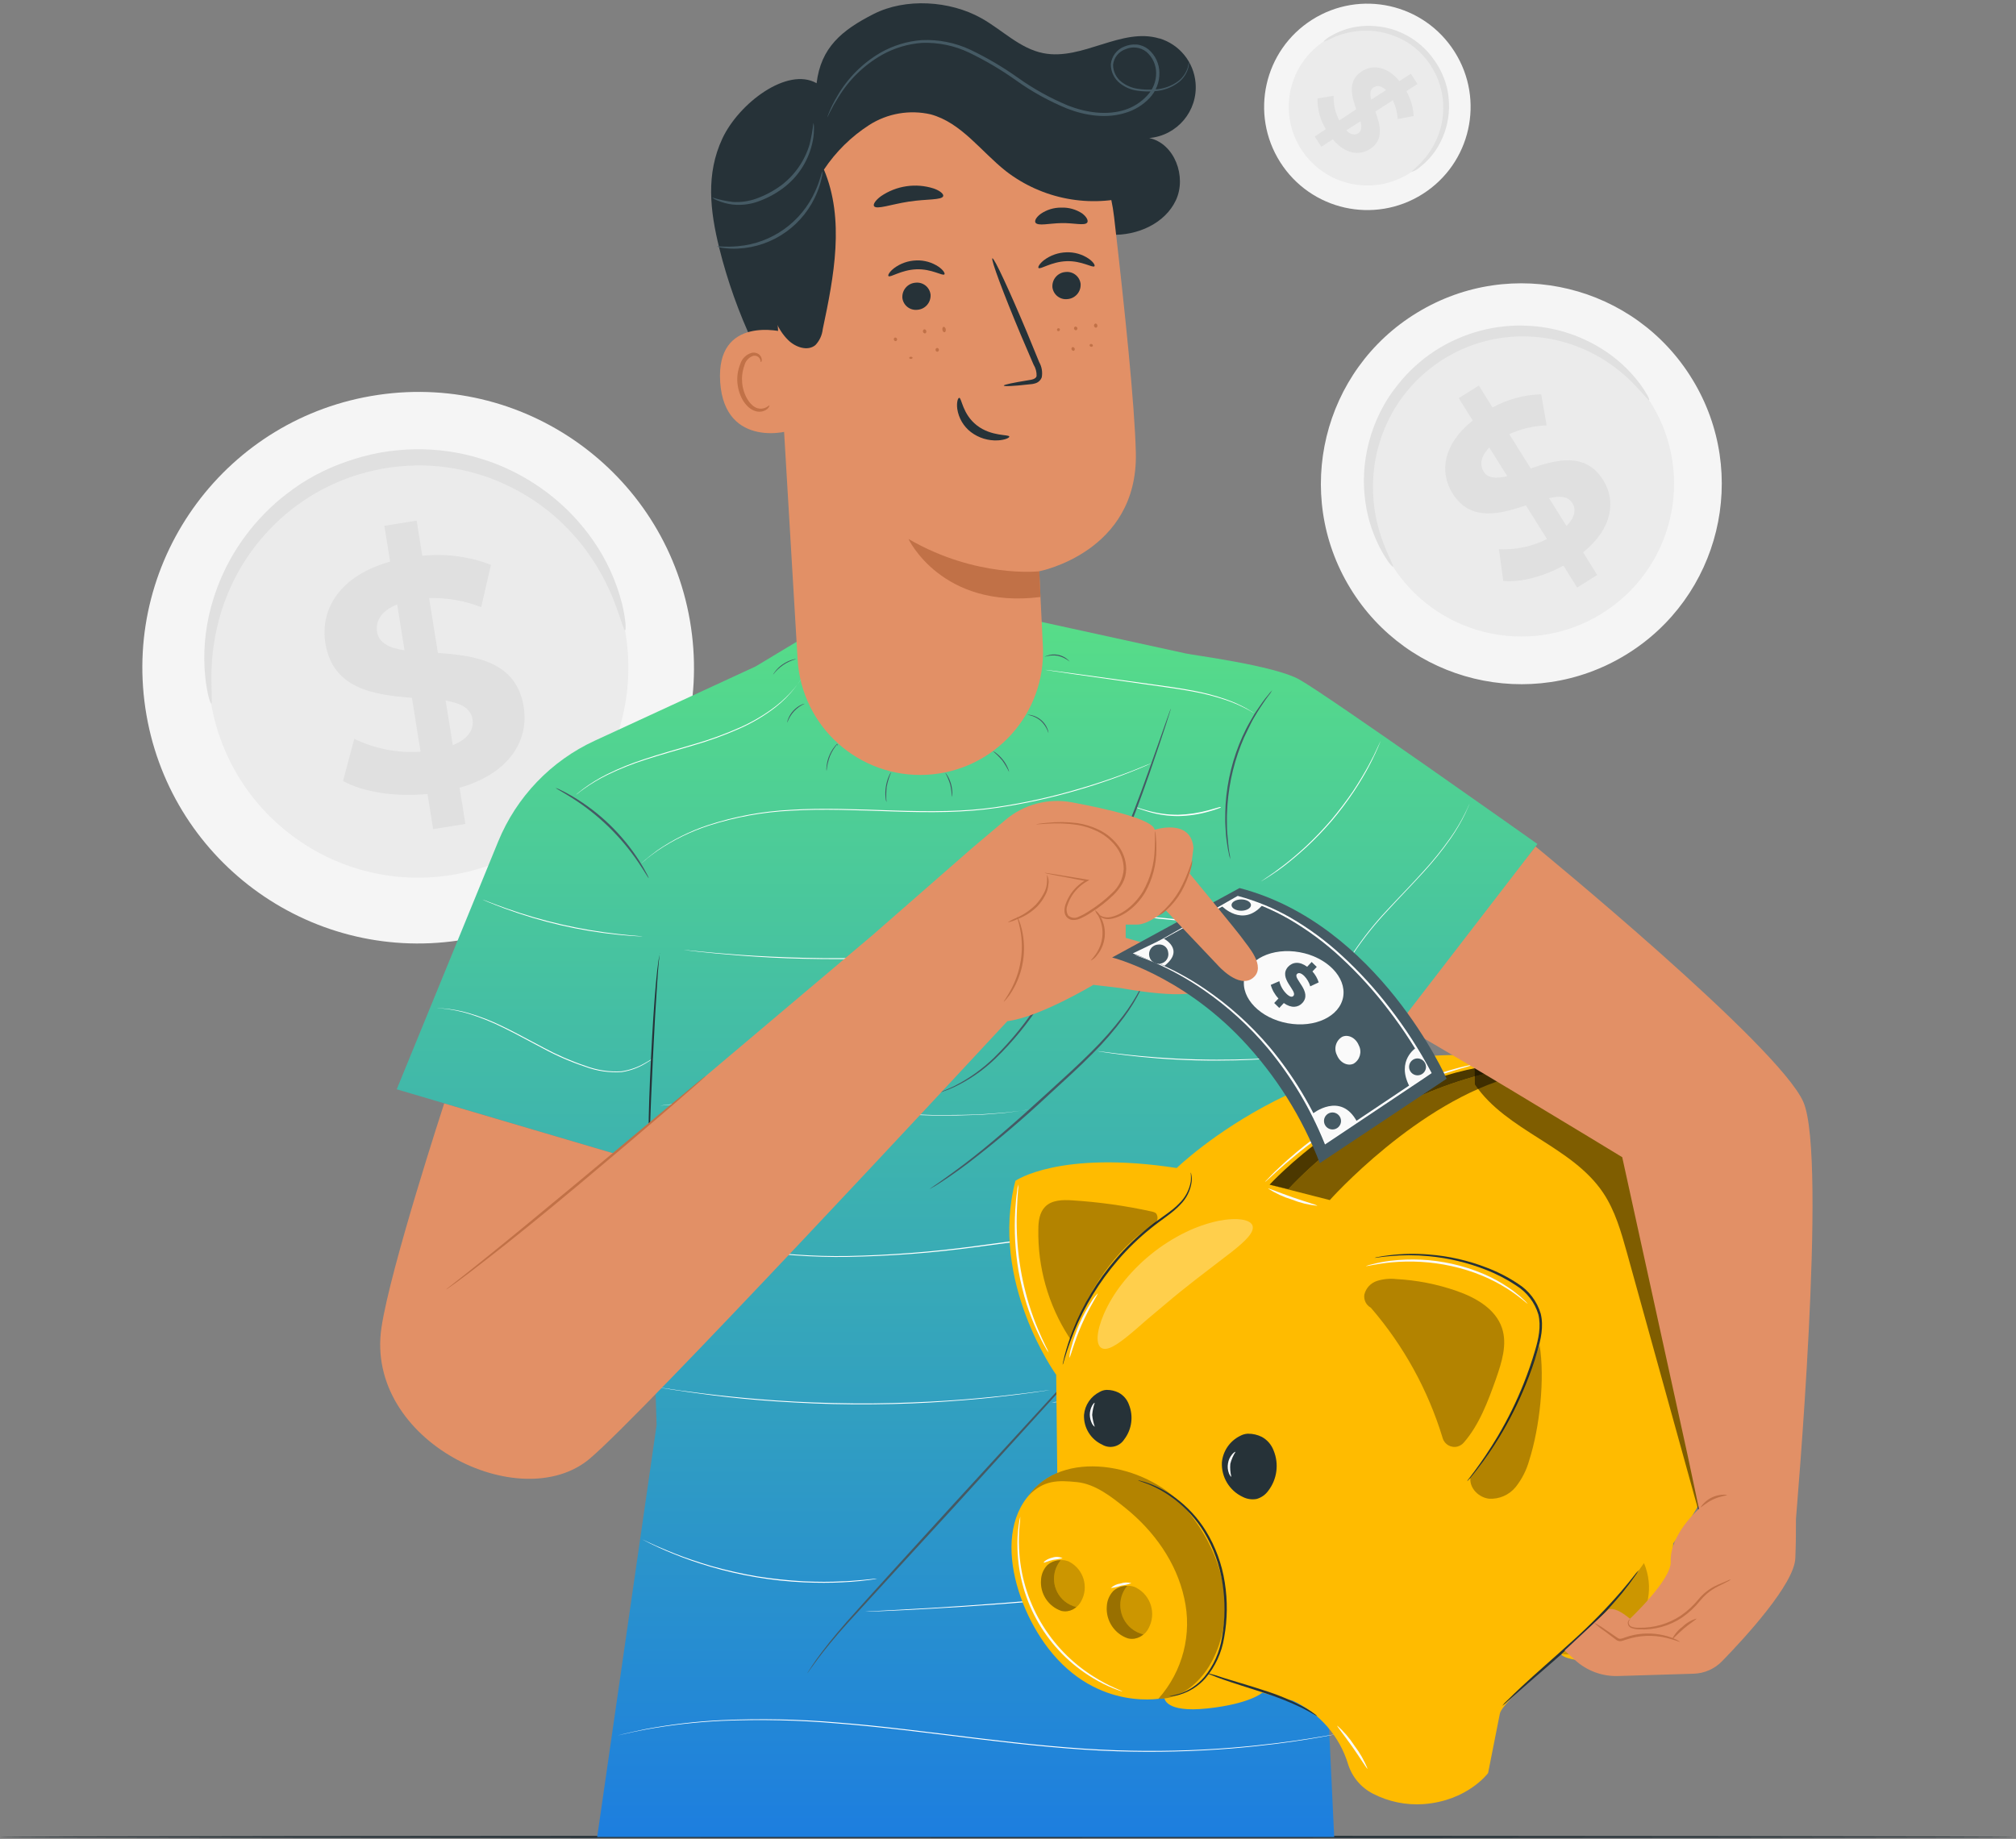 <svg width="445" height="406" viewBox="0 0 445 406" fill="none" xmlns="http://www.w3.org/2000/svg">
<rect x="0" y="0" width="445" height="406" fill="#808080" stroke="none"/>
<g clip-path="url(#clip0_769_1556)">
<path d="M152.53 138.526C157.44 171.786 134.46 202.736 101.2 207.646C67.94 212.556 36.99 189.576 32.08 156.316C27.17 123.056 50.15 92.106 83.41 87.196C83.45 87.196 83.49 87.186 83.53 87.176C116.76 82.306 147.66 105.296 152.53 138.526Z" fill="#F5F5F5"/>
<path d="M138.2 140.616C141.94 165.966 124.42 189.536 99.07 193.276C73.72 197.016 50.15 179.496 46.41 154.146C42.67 128.796 60.19 105.226 85.54 101.486C85.57 101.486 85.6 101.486 85.63 101.476C110.95 97.766 134.49 115.286 138.2 140.606V140.616Z" fill="#EBEBEB"/>
<path d="M137.97 139.176C137.7 139.176 137.21 137.236 135.97 133.836C134.22 129.046 131.75 124.556 128.63 120.526C126.48 117.786 124.03 115.276 121.34 113.066C118.24 110.556 114.83 108.446 111.2 106.806C109.24 105.906 107.22 105.156 105.15 104.566C103 103.926 100.8 103.466 98.58 103.176C96.28 102.856 93.97 102.716 91.65 102.766C89.26 102.826 86.88 103.056 84.52 103.456C82.17 103.896 79.85 104.496 77.59 105.256C75.39 106.016 73.26 106.946 71.2 108.026C69.21 109.076 67.31 110.266 65.51 111.606C63.77 112.876 62.14 114.266 60.61 115.786C57.76 118.566 55.29 121.706 53.25 125.126C51.48 128.126 50.04 131.316 48.97 134.636C47.43 139.486 46.65 144.546 46.66 149.636C46.66 153.266 46.89 155.296 46.66 155.346C46.43 155.396 45.76 153.426 45.33 149.706C44.77 144.406 45.2 139.056 46.61 133.916C47.58 130.346 48.96 126.896 50.74 123.656C52.8 119.916 55.36 116.476 58.34 113.426C59.95 111.766 61.68 110.236 63.53 108.846C65.44 107.376 67.47 106.056 69.6 104.916C71.81 103.736 74.1 102.736 76.47 101.916C78.91 101.056 81.4 100.396 83.94 99.916C86.48 99.486 89.05 99.236 91.63 99.186C94.13 99.156 96.63 99.316 99.11 99.676C101.5 100.026 103.86 100.556 106.17 101.276C108.38 101.936 110.54 102.776 112.62 103.786C116.47 105.626 120.06 107.986 123.28 110.786C126.07 113.216 128.55 115.976 130.69 118.996C133.78 123.336 136.03 128.216 137.33 133.386C138.2 137.066 138.2 139.126 137.97 139.176Z" fill="#E0E0E0"/>
<path d="M101.45 173.916L102.73 181.916L95.61 183.056L94.36 175.296C87.24 175.996 80.12 174.866 75.71 172.436L78.2 163.126C82.75 165.316 87.79 166.296 92.83 165.966L90.92 154.066C82.71 153.416 73.45 152.186 71.82 141.996C70.61 134.446 75.06 127.086 86.11 123.996L84.84 116.086L91.97 114.946L93.21 122.706C98.35 122.166 103.54 122.856 108.37 124.706L106.21 134.046C102.55 132.616 98.65 131.936 94.72 132.046L96.66 144.156C104.86 144.746 113.98 145.986 115.59 156.036C116.81 163.496 112.42 170.776 101.45 173.916ZM89.29 143.566L87.67 133.446C84.03 134.906 82.86 137.216 83.24 139.566C83.62 141.916 85.99 143.126 89.29 143.566ZM104.29 158.776C103.89 156.276 101.61 155.256 98.37 154.676L99.95 164.516C103.39 163.126 104.66 161.056 104.29 158.776Z" fill="#E0E0E0"/>
<path d="M373.59 83.796C386.3 104.656 379.7 131.886 358.83 144.596C337.97 157.306 310.74 150.706 298.03 129.836C285.32 108.976 291.92 81.746 312.79 69.036C312.82 69.016 312.85 68.996 312.88 68.986C333.73 56.306 360.91 62.936 373.58 83.786C373.58 83.786 373.58 83.786 373.58 83.796H373.59Z" fill="#F5F5F5"/>
<path d="M364.59 89.246C374.29 105.146 369.26 125.896 353.36 135.596C337.46 145.296 316.71 140.266 307.01 124.366C297.31 108.466 302.34 87.716 318.24 78.016C318.27 77.996 318.29 77.986 318.32 77.966C334.21 68.316 354.92 73.356 364.59 89.246Z" fill="#EBEBEB"/>
<path d="M364.04 88.346C363.87 88.466 362.98 87.276 361.17 85.346C358.65 82.636 355.72 80.336 352.49 78.526C350.27 77.296 347.92 76.316 345.49 75.596C342.7 74.796 339.83 74.346 336.93 74.276C335.37 74.236 333.8 74.306 332.25 74.496C330.63 74.686 329.03 74.996 327.46 75.426C325.83 75.866 324.24 76.426 322.7 77.116C319.52 78.536 316.59 80.446 314 82.776C312.75 83.906 311.58 85.126 310.52 86.436C308.49 88.906 306.85 91.666 305.63 94.626C304.51 97.306 303.75 100.116 303.36 102.986C303.03 105.496 302.97 108.036 303.19 110.556C303.53 114.246 304.45 117.846 305.9 121.256C306.9 123.686 307.66 124.986 307.49 125.096C307.32 125.206 306.34 124.096 305 121.706C303.13 118.316 301.9 114.616 301.38 110.776C301.01 108.126 300.96 105.436 301.23 102.776C301.73 98.006 303.21 93.396 305.59 89.236C306.47 87.706 307.48 86.256 308.59 84.886C309.72 83.456 310.97 82.116 312.32 80.886C315.09 78.346 318.26 76.286 321.7 74.786C323.37 74.046 325.09 73.456 326.85 72.996C328.55 72.546 330.27 72.236 332.02 72.056C333.68 71.876 335.35 71.826 337.02 71.916C342.82 72.136 348.47 73.866 353.41 76.916C356.71 78.946 359.6 81.566 361.93 84.656C363.56 86.886 364.2 88.266 364.04 88.346Z" fill="#E0E0E0"/>
<path d="M349.45 121.946L352.56 126.946L348.12 129.726L345.12 124.886C340.55 127.366 335.47 128.636 331.82 128.256L330.87 121.256C334.54 121.436 338.19 120.666 341.47 119.006L336.82 111.586C331.14 113.476 324.6 115.286 320.62 108.926C317.67 104.216 318.56 98.026 325.08 92.836L321.99 87.896L326.44 85.116L329.44 89.966C332.74 88.156 336.43 87.156 340.2 87.056L341.4 93.916C338.55 94.006 335.74 94.666 333.15 95.856L337.88 103.416C343.54 101.476 349.99 99.736 353.88 105.996C356.77 110.616 355.9 116.736 349.45 121.946ZM332.7 105.126L328.75 98.816C326.75 100.816 326.6 102.696 327.52 104.166C328.44 105.636 330.36 105.686 332.7 105.126ZM347.05 111.046C346.05 109.496 344.26 109.456 341.93 109.986L345.77 116.116C347.69 114.196 347.94 112.436 347.05 111.006V111.046Z" fill="#E0E0E0"/>
<path d="M314.02 42.836C303.39 49.576 289.32 46.426 282.58 35.796C275.84 25.166 278.99 11.096 289.62 4.356C300.25 -2.384 314.32 0.766 321.06 11.396C321.06 11.416 321.08 11.426 321.09 11.446C327.81 22.066 324.64 36.116 314.02 42.836Z" fill="#F5F5F5"/>
<path d="M311.13 38.256C303.03 43.386 292.31 40.986 287.17 32.886C282.04 24.786 284.44 14.066 292.54 8.926C300.64 3.796 311.36 6.196 316.5 14.296C316.5 14.296 316.51 14.316 316.52 14.326C321.64 22.416 319.23 33.126 311.14 38.246L311.13 38.256Z" fill="#EBEBEB"/>
<path d="M311.58 37.966C311.53 37.876 312.13 37.406 313.11 36.456C314.48 35.136 315.64 33.606 316.54 31.926C317.15 30.776 317.64 29.556 317.98 28.296C318.37 26.856 318.57 25.376 318.58 23.886C318.59 23.076 318.54 22.276 318.43 21.476C318.32 20.646 318.15 19.826 317.91 19.016C317.67 18.186 317.36 17.376 316.99 16.586C316.6 15.776 316.16 14.996 315.67 14.246C315.16 13.496 314.61 12.796 314 12.126C313.41 11.496 312.77 10.906 312.09 10.366C311.43 9.846 310.73 9.376 310 8.966C309.3 8.576 308.58 8.246 307.83 7.966C306.44 7.426 304.98 7.056 303.5 6.876C302.2 6.736 300.9 6.736 299.6 6.876C297.7 7.086 295.85 7.586 294.11 8.366C293.48 8.716 292.81 9.006 292.11 9.216C292.59 8.666 293.18 8.216 293.84 7.906C295.56 6.896 297.46 6.226 299.43 5.906C300.8 5.696 302.19 5.646 303.57 5.766C305.16 5.886 306.72 6.226 308.22 6.766C309.03 7.066 309.82 7.426 310.58 7.846C311.37 8.276 312.13 8.776 312.84 9.326C313.58 9.896 314.28 10.526 314.93 11.206C315.58 11.916 316.18 12.676 316.73 13.466C317.29 14.276 317.78 15.136 318.2 16.026C318.6 16.876 318.94 17.756 319.2 18.666C319.45 19.536 319.63 20.416 319.73 21.316C319.83 22.176 319.87 23.036 319.85 23.906C319.77 26.896 318.93 29.826 317.4 32.396C316.39 34.106 315.06 35.616 313.49 36.846C312.94 37.356 312.29 37.736 311.58 37.966Z" fill="#E0E0E0"/>
<path d="M294.2 30.756L291.66 32.406L290.2 30.126L292.66 28.526C291.41 26.476 290.77 24.116 290.81 21.716L294.38 21.156C294.32 23.046 294.75 24.916 295.63 26.596L299.36 24.126C298.36 21.216 297.36 17.866 300.58 15.756C302.98 14.196 306.17 14.596 308.91 17.906L311.42 16.276L312.89 18.536L310.43 20.126C311.39 21.806 311.94 23.686 312.04 25.616L308.52 26.296C308.43 24.846 308.07 23.436 307.44 22.126L303.59 24.636C304.64 27.526 305.59 30.836 302.41 32.906C300.05 34.416 296.9 34.026 294.2 30.756ZM302.72 21.976L305.94 19.886C304.89 18.886 303.94 18.816 303.17 19.306C302.4 19.796 302.35 20.776 302.68 21.976H302.72ZM299.8 29.426C300.6 28.906 300.6 27.976 300.31 26.776L297.18 28.776C298.13 29.776 299.04 29.896 299.76 29.426H299.8Z" fill="#E0E0E0"/>
<path d="M444.4 405.566C444.4 405.716 344.91 405.826 222.21 405.826C99.51 405.826 0 405.716 0 405.566C0 405.416 99.47 405.306 222.21 405.306C344.95 405.306 444.4 405.426 444.4 405.566Z" fill="#263238"/>
<path d="M339.36 186.336C339.36 186.336 292.67 153.246 286.76 149.996C281.13 146.896 263.26 144.646 261.66 144.256L229.66 137.256L180.78 138.716L166.78 147.146L131.3 163.526C121.63 167.976 114.01 175.936 109.97 185.786L87.57 240.496L143.2 256.936L144.93 314.646L131.82 405.566H294.5L286.31 231.316L303.25 235.046L339.36 186.336Z" fill="url(#paint0_linear_769_1556)"/>
<path d="M144.2 233.696C144.2 233.696 143.61 234.126 142.48 234.786C140.89 235.756 139.12 236.396 137.28 236.686C134.52 236.876 131.76 236.476 129.17 235.506C125.98 234.446 122.89 233.106 119.93 231.506C116.76 229.856 113.79 228.186 111.01 226.846C108.56 225.626 106.01 224.606 103.39 223.796C101.62 223.266 99.81 222.896 97.97 222.696C97.32 222.626 96.82 222.596 96.47 222.586H95.95C96.62 222.566 97.29 222.586 97.95 222.656C99.8 222.806 101.62 223.146 103.4 223.656C106.03 224.436 108.6 225.436 111.06 226.656C113.86 227.996 116.83 229.656 120 231.316C122.95 232.906 126.03 234.246 129.2 235.316C131.75 236.276 134.48 236.696 137.2 236.526C139.02 236.256 140.78 235.636 142.37 234.706C142.94 234.386 143.37 234.126 143.67 233.946C143.97 233.766 144.2 233.696 144.2 233.696Z" fill="white"/>
<path d="M141.82 206.736H141.45L140.39 206.686C139.47 206.636 138.14 206.536 136.5 206.376C127.96 205.516 119.56 203.576 111.5 200.616C109.95 200.046 108.71 199.556 107.86 199.196L106.86 198.776L106.52 198.616L106.88 198.736L107.88 199.116C108.74 199.456 109.99 199.926 111.54 200.476C119.62 203.366 128.01 205.296 136.54 206.226C138.17 206.406 139.54 206.536 140.41 206.606L141.47 206.696L141.82 206.736Z" fill="white"/>
<path d="M176.79 149.996C176.79 149.996 176.37 150.676 175.49 151.816C174.24 153.416 172.8 154.866 171.2 156.126C168.81 157.976 166.21 159.536 163.45 160.766C160.07 162.276 156.6 163.546 153.04 164.566C149.27 165.686 145.67 166.676 142.44 167.736C139.57 168.646 136.77 169.766 134.06 171.086C132.24 171.976 130.49 173.016 128.84 174.196C128.24 174.596 127.84 174.966 127.52 175.196C127.2 175.426 127.05 175.536 127.05 175.536C127.05 175.536 127.64 174.996 128.79 174.126C130.43 172.916 132.17 171.856 133.99 170.946C136.7 169.606 139.5 168.476 142.38 167.556C145.61 166.476 149.22 165.486 152.98 164.366C156.53 163.356 160 162.096 163.37 160.596C166.12 159.376 168.72 157.836 171.11 156.016C172.72 154.776 174.19 153.366 175.48 151.796C175.95 151.256 176.24 150.796 176.48 150.486C176.72 150.176 176.79 149.996 176.79 149.996Z" fill="white"/>
<path d="M276.84 157.446C276.84 157.446 276.69 157.376 276.41 157.216C276.13 157.056 275.75 156.816 275.21 156.546C273.72 155.756 272.17 155.086 270.57 154.546C268.19 153.746 265.76 153.126 263.29 152.676C260.51 152.146 257.42 151.736 254.18 151.276L237.6 148.926L232.6 148.186L231.23 147.976L230.76 147.886L231.24 147.936L232.61 148.106L237.61 148.776L254.2 151.066C257.44 151.516 260.53 151.936 263.32 152.476C265.79 152.926 268.23 153.576 270.6 154.396C272.21 154.946 273.76 155.646 275.24 156.476C276.3 157.066 276.84 157.446 276.84 157.446Z" fill="white"/>
<path d="M254.2 168.486C254.2 168.486 253.83 168.666 253.12 168.976C252.41 169.286 251.35 169.736 249.98 170.286C247.23 171.376 243.22 172.886 238.14 174.366C232.2 176.126 226.13 177.466 220 178.366C213.07 179.426 205.34 179.426 197.29 179.156C189.24 178.886 181.53 178.546 174.55 178.986C168.37 179.286 162.25 180.406 156.36 182.306C152.39 183.616 148.62 185.456 145.16 187.796C143.97 188.656 143.04 189.336 142.46 189.856C141.88 190.376 141.54 190.606 141.54 190.606C141.54 190.606 141.84 190.326 142.43 189.826C143.02 189.326 143.92 188.606 145.12 187.726C148.57 185.356 152.34 183.486 156.31 182.166C162.21 180.236 168.34 179.106 174.54 178.796C181.54 178.346 189.23 178.686 197.29 178.946C205.35 179.206 213.06 179.226 219.98 178.176C226.11 177.276 232.16 175.936 238.1 174.176C243.17 172.716 247.19 171.226 249.95 170.176C251.33 169.636 252.39 169.176 253.1 168.896L254.2 168.486Z" fill="white"/>
<path d="M269.52 178.266C269.47 178.306 269.4 178.336 269.34 178.356L268.81 178.546C268.35 178.716 267.68 178.936 266.81 179.176C264.62 179.806 262.36 180.136 260.08 180.176C257.8 180.176 255.53 179.846 253.35 179.176C252.51 178.926 251.84 178.696 251.35 178.516L250.83 178.306L250.65 178.216H250.85L251.38 178.386C251.84 178.546 252.51 178.756 253.38 178.986C255.56 179.596 257.81 179.896 260.07 179.886C262.34 179.816 264.58 179.486 266.77 178.886C267.6 178.656 268.28 178.466 268.77 178.316L269.3 178.166L269.52 178.266Z" fill="white"/>
<path d="M237.97 206.566C237.97 206.566 233.17 207.566 225.34 208.746C221.42 209.336 216.74 209.916 211.53 210.436C206.32 210.956 200.53 211.346 194.53 211.576C188.53 211.806 182.73 211.786 177.53 211.676C172.33 211.566 167.53 211.286 163.63 210.986C155.73 210.386 150.88 209.726 150.88 209.726L151.76 209.796L154.3 210.046C156.5 210.276 159.69 210.556 163.64 210.836C167.59 211.116 172.3 211.346 177.53 211.476C182.76 211.606 188.53 211.576 194.53 211.366C200.53 211.156 206.3 210.726 211.53 210.246C216.76 209.766 221.42 209.166 225.34 208.596C229.26 208.026 232.42 207.526 234.6 207.136L237.11 206.696L237.97 206.566Z" fill="white"/>
<path d="M277.13 203.726H271.93C268.69 203.726 264.21 203.596 259.29 203.176C254.37 202.756 249.92 202.086 246.74 201.506C245.14 201.226 243.86 200.966 242.97 200.776L241.97 200.556L241.62 200.466H241.98L242.98 200.646L246.75 201.316C249.94 201.856 254.37 202.496 259.29 202.916C264.21 203.336 268.69 203.476 271.92 203.526H276.76L277.13 203.726Z" fill="white"/>
<path d="M227.2 244.946C227.2 244.946 226.91 245.006 226.38 245.076L224.02 245.406C223.02 245.556 221.74 245.726 220.27 245.826C218.8 245.926 217.14 246.126 215.27 246.156C213.4 246.186 211.4 246.326 209.27 246.286H205.9L202.33 246.166C197.44 245.976 192.08 245.606 186.46 245.166C180.84 244.726 175.46 244.166 170.61 243.876C165.76 243.586 161.34 243.366 157.61 243.426H154.98L152.63 243.546C151.17 243.606 149.9 243.676 148.88 243.806L146.51 244.036L145.68 244.106C145.68 244.106 145.97 244.056 146.51 243.996L148.87 243.716C149.87 243.576 151.16 243.506 152.63 243.426L154.98 243.296H157.61C161.31 243.226 165.72 243.406 170.61 243.706C175.5 244.006 180.84 244.506 186.46 244.976C192.08 245.446 197.46 245.836 202.32 246.046L205.88 246.176H209.25C211.42 246.176 213.44 246.126 215.25 246.076C217.06 246.026 218.76 245.856 220.25 245.766C221.74 245.676 222.97 245.526 224 245.386L226.36 245.096L227.2 244.946Z" fill="white"/>
<path d="M286.05 233.206L285.61 233.276L284.33 233.406C283.23 233.526 281.62 233.656 279.64 233.796C275.64 234.066 270.17 234.256 264.1 234.106C258.03 233.956 252.54 233.456 248.59 232.976C246.59 232.736 245.02 232.516 243.92 232.346L242.66 232.146L242.22 232.056L242.66 232.106L243.93 232.266C245.03 232.416 246.63 232.616 248.61 232.836C252.56 233.276 258.03 233.736 264.1 233.896C270.17 234.056 275.66 233.896 279.63 233.646C281.63 233.536 283.22 233.416 284.33 233.326L285.6 233.226L286.05 233.206Z" fill="white"/>
<path d="M286.76 269.546L285.3 269.466C284.3 269.466 282.93 269.266 281.11 269.216C277.47 269.026 272.2 268.986 265.69 269.306C259.18 269.626 251.47 270.396 242.93 271.526C234.39 272.656 225.03 274.126 215.2 275.366C205.92 276.616 196.57 277.326 187.2 277.496C179.56 277.626 171.93 277.076 164.39 275.846C159.31 275.006 154.31 273.746 149.44 272.066C148.57 271.796 147.82 271.506 147.17 271.246L145.51 270.586C144.62 270.236 144.16 270.036 144.16 270.036L145.53 270.546L147.19 271.186C147.84 271.446 148.6 271.726 149.47 271.996C154.34 273.636 159.34 274.876 164.42 275.696C171.95 276.896 179.57 277.436 187.2 277.306C196.57 277.116 205.92 276.386 215.2 275.126C225.05 273.856 234.41 272.396 242.96 271.296C251.51 270.196 259.2 269.456 265.69 269.126C270.83 268.866 275.97 268.866 281.11 269.126C284.75 269.336 286.76 269.546 286.76 269.546Z" fill="white"/>
<path d="M231.77 306.886C231.77 306.886 226.96 307.706 219.12 308.546C215.21 308.966 210.53 309.346 205.33 309.646C200.13 309.946 194.39 310.086 188.38 310.056C182.37 310.026 176.64 309.746 171.44 309.406C166.24 309.066 161.57 308.586 157.66 308.106C149.83 307.106 145.04 306.266 145.04 306.266L145.92 306.376L148.43 306.746C149.51 306.916 150.85 307.106 152.43 307.296C154.01 307.486 155.75 307.756 157.7 307.956C161.62 308.416 166.29 308.856 171.48 309.216C176.67 309.576 182.4 309.786 188.41 309.846C194.42 309.906 200.15 309.716 205.35 309.456C210.55 309.196 215.22 308.806 219.14 308.396C221.14 308.216 222.87 307.986 224.42 307.816C225.97 307.646 227.31 307.466 228.42 307.316L230.93 306.986L231.77 306.886Z" fill="white"/>
<path d="M286.2 299.726C286.2 299.726 286.01 299.796 285.66 299.896L284.13 300.366C282.79 300.766 280.85 301.316 278.44 301.966C273.63 303.256 266.92 304.856 259.44 306.226C251.96 307.596 245.11 308.486 240.15 308.986C237.67 309.236 235.66 309.406 234.27 309.506L232.67 309.616H232.11L232.66 309.546L234.26 309.396C235.65 309.276 237.66 309.076 240.13 308.806C245.13 308.266 251.92 307.366 259.4 305.996C266.88 304.626 273.58 303.046 278.4 301.786C280.81 301.166 282.75 300.636 284.09 300.256L285.64 299.826L286.2 299.726Z" fill="white"/>
<path d="M193.62 348.576C191.04 348.976 188.45 349.236 185.84 349.346C183.43 349.476 180.55 349.486 177.35 349.346C170.42 349.016 163.54 347.866 156.88 345.916C153.81 345.006 151.09 344.056 148.88 343.146C146.46 342.186 144.08 341.096 141.77 339.886L142.27 340.106L143.68 340.756C144.29 341.046 145.04 341.396 145.93 341.756C146.82 342.116 147.8 342.576 148.93 342.996C151.17 343.896 153.93 344.826 156.93 345.726C160.26 346.666 163.64 347.436 167.05 348.026C170.47 348.566 173.91 348.936 177.36 349.126C180.55 349.266 183.42 349.276 185.83 349.126C187.04 349.126 188.13 348.996 189.09 348.936C190.05 348.876 190.86 348.786 191.54 348.716L193.08 348.556L193.62 348.576Z" fill="white"/>
<path d="M289.82 346.026L288.82 346.206L285.96 346.666C283.48 347.056 279.88 347.606 275.43 348.236C266.53 349.506 254.2 351.086 240.55 352.446C226.9 353.806 214.49 354.666 205.55 355.166C201.06 355.416 197.42 355.596 194.91 355.696L192.02 355.806H191.02L192.02 355.746L194.91 355.596L205.54 355.006C214.54 354.466 226.9 353.566 240.54 352.216C254.18 350.866 266.54 349.306 275.42 348.076L285.96 346.566L288.82 346.146L289.82 346.026Z" fill="white"/>
<path d="M295.06 382.856C295.06 382.856 292.88 383.316 288.89 383.966C284.9 384.616 279.12 385.426 271.89 386.026C263.46 386.716 254.99 386.916 246.54 386.646C236.99 386.336 226.54 385.266 215.61 383.926C204.68 382.586 194.26 381.236 184.75 380.496C176.33 379.766 167.87 379.576 159.42 379.926C153.72 380.196 148.04 380.836 142.42 381.866C140.42 382.246 138.9 382.566 137.87 382.816L136.29 383.176C136.29 383.176 136.83 383.026 137.86 382.776C138.89 382.526 140.42 382.186 142.4 381.776C148.01 380.716 153.69 380.046 159.4 379.776C167.85 379.396 176.31 379.566 184.74 380.286C194.27 381.026 204.68 382.376 215.61 383.716C226.54 385.056 236.99 386.126 246.53 386.436C254.98 386.726 263.43 386.536 271.86 385.866C279.05 385.286 284.86 384.496 288.86 383.866C290.86 383.546 292.4 383.296 293.45 383.106L295.06 382.856Z" fill="white"/>
<path d="M324.4 177.386C324.4 177.386 324.11 178.176 323.46 179.556C322.52 181.496 321.43 183.356 320.2 185.126C318.37 187.736 316.36 190.226 314.2 192.576C311.78 195.256 309 198.076 306.2 201.136C303.53 203.986 301.08 207.036 298.9 210.276C297.12 212.926 295.68 215.786 294.61 218.786C293.88 220.836 293.41 222.966 293.2 225.126C293.1 225.876 293.13 226.476 293.1 226.876C293.07 227.276 293.1 227.486 293.1 227.486C293.07 226.696 293.1 225.906 293.16 225.116C293.33 222.966 293.78 220.836 294.49 218.796C295.55 215.776 296.98 212.896 298.76 210.236C300.94 206.976 303.39 203.906 306.07 201.046C308.89 197.996 311.68 195.176 314.07 192.506C316.23 190.166 318.23 187.696 320.07 185.096C321.32 183.346 322.42 181.496 323.38 179.576C323.74 178.896 323.95 178.346 324.13 177.986C324.31 177.626 324.4 177.386 324.4 177.386Z" fill="white"/>
<path d="M278.34 194.616L278.68 194.366L279.68 193.686C280.56 193.116 281.79 192.236 283.27 191.096C284.75 189.956 286.46 188.536 288.27 186.856C290.22 185.026 292.07 183.096 293.82 181.066C295.54 179.016 297.16 176.876 298.67 174.666C300.03 172.606 301.18 170.666 302.06 169.056C302.94 167.446 303.62 166.056 304.06 165.056L304.57 163.966L304.76 163.586C304.01 165.476 303.15 167.326 302.2 169.126C301.33 170.786 300.2 172.706 298.83 174.766C297.34 176.996 295.72 179.146 293.99 181.196C292.24 183.226 290.38 185.166 288.41 186.996C286.58 188.666 284.87 190.096 283.41 191.216C281.79 192.446 280.09 193.576 278.34 194.616Z" fill="white"/>
<path d="M206.87 241.376C206.94 241.326 207.02 241.286 207.11 241.266L207.83 240.986C208.48 240.766 209.39 240.366 210.56 239.826C213.81 238.186 216.8 236.066 219.41 233.526C223.26 229.746 226.66 225.526 229.54 220.956C233.15 215.416 236.45 209.666 239.42 203.756C244.75 192.976 249.42 181.876 253.42 170.536C254.99 166.196 256.21 162.656 257.07 160.226L258.07 157.416C258.18 157.116 258.27 156.886 258.34 156.686C258.41 156.486 258.44 156.446 258.44 156.446C258.44 156.536 258.42 156.626 258.39 156.706C258.33 156.906 258.25 157.146 258.16 157.446C257.95 158.136 257.65 159.086 257.26 160.286C256.47 162.746 255.26 166.286 253.76 170.656C249.85 182.056 245.21 193.186 239.85 203.986C236.88 209.916 233.56 215.666 229.92 221.216C227 225.796 223.55 230.016 219.64 233.786C216.99 236.326 213.95 238.416 210.64 239.996C209.74 240.416 208.81 240.776 207.87 241.086L207.13 241.316C207.05 241.346 206.96 241.366 206.87 241.376Z" fill="#455A64"/>
<path d="M205.2 262.536C205.36 262.376 205.55 262.236 205.74 262.116L207.36 261.006C208.75 260.006 210.76 258.596 213.18 256.746C218.03 253.056 224.4 247.546 231.24 241.256C234.68 238.116 237.97 235.146 240.81 232.306C243.35 229.806 245.71 227.136 247.87 224.306C249.32 222.396 250.61 220.356 251.73 218.236C252.15 217.496 252.41 216.886 252.61 216.486C252.7 216.276 252.82 216.076 252.94 215.886C252.89 216.116 252.81 216.326 252.71 216.536C252.53 216.946 252.3 217.536 251.9 218.326C250.85 220.506 249.59 222.576 248.15 224.516C246.03 227.396 243.69 230.116 241.15 232.636C238.31 235.516 235.03 238.496 231.59 241.636C225.79 247.076 219.72 252.216 213.4 257.036C210.95 258.866 208.91 260.246 207.47 261.176C206.76 261.646 206.19 261.976 205.81 262.176C205.62 262.306 205.41 262.426 205.2 262.536Z" fill="#455A64"/>
<path d="M178.2 369.446L178.32 369.216C178.43 369.056 178.56 368.846 178.72 368.586C179.07 368.026 179.61 367.226 180.33 366.206C181.78 364.206 184.01 361.336 186.95 357.996C192.88 351.336 201.18 342.266 210.33 332.216L233.84 306.566L241.01 298.826L243.01 296.736L243.53 296.206C243.65 296.086 243.71 296.026 243.72 296.036C243.73 296.046 243.67 296.106 243.57 296.236L243.08 296.806L241.2 298.956C239.5 300.836 237.1 303.516 234.15 306.796L210.74 332.556L187.2 358.226C184.2 361.536 181.96 364.336 180.47 366.326C179.72 367.326 179.16 368.106 178.78 368.636L178.35 369.246C178.31 369.316 178.26 369.386 178.2 369.446Z" fill="#455A64"/>
<path d="M271.56 189.716C271.4 189.216 271.27 188.716 271.19 188.196C271.08 187.706 270.96 187.096 270.87 186.386C270.78 185.676 270.63 184.866 270.59 183.966C270.55 183.066 270.44 182.076 270.45 180.966C270.46 179.856 270.45 178.766 270.53 177.566C270.88 172.386 272.14 167.306 274.27 162.566C274.78 161.486 275.27 160.456 275.79 159.566C276.31 158.676 276.79 157.786 277.3 157.026C277.81 156.266 278.3 155.596 278.68 155.026C279.03 154.526 279.41 154.036 279.81 153.576C280.11 153.166 280.45 152.766 280.81 152.406C280.55 152.866 280.25 153.296 279.92 153.696C279.62 154.096 279.25 154.586 278.87 155.186C278.49 155.786 278 156.436 277.56 157.186C277.12 157.936 276.56 158.796 276.11 159.736C275.66 160.676 275.11 161.736 274.65 162.736C272.58 167.456 271.33 172.486 270.95 177.616C270.89 178.796 270.8 179.916 270.82 180.966C270.84 182.016 270.82 182.966 270.9 183.896C270.98 184.826 271.04 185.596 271.11 186.306C271.18 187.016 271.26 187.626 271.34 188.126C271.46 188.646 271.54 189.176 271.56 189.716Z" fill="#455A64"/>
<path d="M286.11 225.596C285.99 225.596 284.19 221.676 282.11 216.716C280.03 211.756 278.43 207.716 278.55 207.636C280.03 210.526 281.37 213.486 282.55 216.516C283.9 219.476 285.08 222.506 286.11 225.596Z" fill="#455A64"/>
<path d="M143.2 193.886C143.12 193.936 142.34 192.506 140.87 190.336C137.03 184.676 132.07 179.856 126.29 176.186C124.08 174.786 122.63 174.046 122.67 173.966C123.04 174.076 123.39 174.226 123.73 174.406C124.4 174.716 125.34 175.216 126.48 175.886C129.44 177.656 132.19 179.756 134.66 182.156C137.13 184.566 139.31 187.246 141.17 190.156C141.87 191.276 142.4 192.206 142.73 192.866C142.92 193.186 143.08 193.526 143.2 193.886Z" fill="#455A64"/>
<path d="M182.45 170.246C182.39 169.916 182.39 169.576 182.45 169.246C182.62 167.366 183.43 165.606 184.74 164.246L184.8 164.186V164.256C184.87 164.396 184.93 164.546 184.96 164.696C184.96 164.696 184.85 164.566 184.71 164.306H184.8C184.15 165.076 183.62 165.936 183.23 166.856C182.81 167.946 182.55 169.086 182.45 170.246Z" fill="#455A64"/>
<path d="M195.69 177.126C195.56 176.806 195.49 176.466 195.48 176.126C195.39 175.306 195.41 174.476 195.54 173.666C195.67 172.856 195.9 172.056 196.23 171.306C196.35 170.986 196.52 170.696 196.73 170.426C196.28 171.476 195.94 172.576 195.73 173.706C195.6 174.846 195.58 175.986 195.69 177.126Z" fill="#455A64"/>
<path d="M210.12 175.966C210.07 175.036 209.95 174.106 209.74 173.196C209.46 172.296 209.1 171.436 208.65 170.606C208.85 170.806 209.02 171.026 209.15 171.276C209.5 171.856 209.76 172.486 209.94 173.136C210.11 173.786 210.2 174.456 210.21 175.136C210.23 175.416 210.2 175.696 210.12 175.966Z" fill="#455A64"/>
<path d="M222.74 170.436C222.31 169.546 221.81 168.696 221.24 167.896C220.6 167.146 219.9 166.456 219.14 165.826C219.41 165.936 219.66 166.086 219.89 166.276C220.45 166.706 220.96 167.206 221.4 167.766C221.84 168.326 222.2 168.946 222.48 169.596C222.61 169.856 222.7 170.146 222.74 170.436Z" fill="#455A64"/>
<path d="M231.43 161.866C231.11 160.816 230.51 159.866 229.7 159.126C228.86 158.426 227.84 157.966 226.75 157.816H227.02C227.26 157.816 227.5 157.856 227.73 157.906C228.51 158.096 229.23 158.466 229.84 158.986C230.45 159.506 230.92 160.166 231.21 160.916C231.3 161.136 231.37 161.366 231.41 161.606C231.43 161.696 231.43 161.776 231.43 161.866Z" fill="#455A64"/>
<path d="M236.08 146.036C235.31 145.426 234.41 144.986 233.45 144.776C232.47 144.626 231.48 144.706 230.54 145.016C232.4 144.046 234.68 144.456 236.08 146.016V146.036Z" fill="#455A64"/>
<path d="M173.77 159.576C173.79 159.276 173.86 158.986 173.98 158.716C174.51 157.376 175.52 156.276 176.81 155.636C177.07 155.496 177.36 155.396 177.65 155.356C175.82 156.146 174.41 157.686 173.77 159.576Z" fill="#455A64"/>
<path d="M170.61 149.036C170.73 148.746 170.9 148.476 171.11 148.236C171.58 147.626 172.14 147.096 172.78 146.666C173.42 146.226 174.12 145.886 174.86 145.666C175.16 145.566 175.47 145.506 175.79 145.506C173.71 146.036 171.88 147.276 170.61 149.006V149.036Z" fill="#455A64"/>
<path d="M145.75 210.496C145.75 210.496 145.75 210.436 145.69 210.496C145.65 210.596 145.62 210.706 145.6 210.816C145.55 211.126 145.5 211.576 145.44 212.166C145.32 213.336 145.19 215.036 145.05 217.166C144.76 221.376 144.43 227.166 144.12 233.636C143.81 240.106 143.57 245.896 143.43 250.116C143.36 252.116 143.31 253.856 143.27 255.116C143.27 255.656 143.27 256.116 143.21 256.476C143.22 256.636 143.22 256.786 143.21 256.946C143.17 256.796 143.15 256.636 143.16 256.476V250.116C143.16 245.896 143.38 240.056 143.7 233.616C144.02 227.176 144.4 221.356 144.78 217.146C144.97 215.036 145.16 213.336 145.34 212.146C145.43 211.566 145.52 211.146 145.6 210.806C145.63 210.686 145.67 210.566 145.74 210.466C145.74 210.376 145.77 210.516 145.75 210.496Z" fill="#263238"/>
<path d="M255.93 8.506C247.59 5.956 238.93 13.426 230.33 11.746C225.13 10.746 221.21 6.576 216.58 3.996C209.67 0.136 199.89 -0.494 192.83 3.096C185.77 6.686 181.2 10.506 180.25 18.376C173.82 14.686 163.1 22.776 159.45 30.586C155.8 38.396 156.71 46.456 158.78 54.826C162.38 69.266 168.77 82.856 177.6 94.826C178.38 95.886 179.6 97.056 180.81 96.496C181.57 95.966 182.03 95.106 182.05 94.186C183.28 86.536 182.31 78.726 181.64 71.006C180.97 63.286 180.64 55.326 183.09 48.006C185.54 40.686 191.29 33.946 198.89 32.446C204.51 31.336 210.34 33.156 215.33 35.966C220.32 38.776 224.71 42.516 229.46 45.706C234.21 48.896 239.55 51.586 245.27 51.826C250.99 52.066 257.13 49.386 259.56 44.206C261.99 39.026 259.27 31.666 253.67 30.476C259.87 29.936 264.45 24.476 263.9 18.276C263.5 13.686 260.34 9.806 255.93 8.476V8.506Z" fill="#263238"/>
<path d="M230.2 142.656L229.39 126.126C229.39 126.126 251.21 121.946 250.72 99.996C250.48 89.406 248.2 67.616 245.92 47.926C243.48 26.736 225.17 10.976 203.85 11.726L201.73 11.796C178.96 13.936 168.04 34.476 170.81 57.186L176.06 145.586C176.94 160.466 189.67 171.846 204.56 171.056C219.47 170.256 230.93 157.566 230.2 142.656Z" fill="#E29066"/>
<path d="M229.42 126.126C229.42 126.126 215.59 127.736 200.53 118.996C200.53 118.996 207.85 134.556 229.67 131.806L229.42 126.126Z" fill="#C17147"/>
<path d="M238.53 62.776C238.6 64.466 237.31 65.916 235.62 66.036C233.97 66.226 232.49 65.046 232.3 63.396C232.3 63.376 232.3 63.346 232.3 63.326C232.22 61.626 233.51 60.176 235.2 60.056C236.85 59.866 238.34 61.036 238.53 62.686C238.53 62.716 238.53 62.746 238.53 62.776Z" fill="#263238"/>
<path d="M241.58 58.786C241.2 59.206 238.77 57.536 235.4 57.666C232.03 57.796 229.62 59.566 229.24 59.166C229.05 58.986 229.42 58.236 230.47 57.416C231.89 56.356 233.61 55.756 235.38 55.706C237.13 55.636 238.87 56.126 240.32 57.116C241.39 57.866 241.76 58.596 241.58 58.786Z" fill="#263238"/>
<path d="M205.41 65.126C205.48 66.826 204.2 68.276 202.5 68.396C200.85 68.586 199.37 67.406 199.18 65.756C199.18 65.736 199.18 65.706 199.18 65.686C199.11 63.986 200.39 62.536 202.09 62.416C203.74 62.226 205.22 63.406 205.41 65.056C205.41 65.076 205.41 65.106 205.41 65.126Z" fill="#263238"/>
<path d="M208.46 60.576C208.09 60.996 205.65 59.326 202.28 59.456C198.91 59.586 196.5 61.356 196.12 60.956C195.93 60.776 196.3 60.026 197.35 59.206C198.77 58.146 200.49 57.546 202.27 57.496C204.02 57.426 205.75 57.926 207.2 58.906C208.27 59.666 208.65 60.386 208.46 60.576Z" fill="#263238"/>
<path d="M221.57 85.126C221.57 84.926 223.63 84.496 227.01 83.946C227.87 83.826 228.68 83.626 228.81 83.026C228.85 82.136 228.61 81.256 228.14 80.496C227.26 78.446 226.34 76.286 225.37 74.036C221.5 64.826 218.67 57.236 219.05 57.036C219.43 56.836 222.85 64.226 226.71 73.436C227.65 75.706 228.54 77.876 229.38 79.946C229.96 80.966 230.16 82.156 229.95 83.306C229.72 83.926 229.21 84.416 228.58 84.616C228.11 84.766 227.62 84.846 227.12 84.866C223.71 85.256 221.59 85.346 221.57 85.126Z" fill="#263238"/>
<path d="M211.73 87.836C212.28 87.776 212.42 91.436 215.64 93.926C218.86 96.416 222.74 95.876 222.79 96.386C222.85 96.616 221.95 97.126 220.3 97.226C218.14 97.346 216.02 96.696 214.3 95.386C212.68 94.136 211.6 92.296 211.3 90.266C211.11 88.736 211.48 87.816 211.73 87.836Z" fill="#263238"/>
<path d="M208.2 43.296C207.9 44.216 204.52 43.906 200.58 44.516C196.64 45.126 193.48 46.326 192.93 45.516C192.68 45.126 193.2 44.246 194.46 43.316C197.87 40.986 202.17 40.356 206.1 41.616C207.56 42.126 208.32 42.856 208.2 43.296Z" fill="#263238"/>
<path d="M240 49.126C239.43 49.906 237.08 49.196 234.29 49.256C231.5 49.316 229.15 49.956 228.57 49.166C228.32 48.786 228.67 48.006 229.68 47.246C231.02 46.306 232.63 45.816 234.27 45.836C235.9 45.776 237.51 46.226 238.88 47.126C239.89 47.916 240.25 48.686 240 49.126Z" fill="#263238"/>
<path d="M173.2 73.366C172.82 73.216 157.97 69.436 158.97 84.366C159.97 99.296 174.81 95.246 174.81 94.816C174.81 94.386 173.2 73.366 173.2 73.366Z" fill="#E29066"/>
<path d="M169.82 89.496C169.75 89.496 169.57 89.696 169.14 89.926C168.55 90.246 167.85 90.316 167.2 90.126C165.57 89.647 164.07 87.227 163.82 84.526C163.7 83.246 163.86 81.956 164.3 80.746C164.52 79.776 165.2 78.966 166.13 78.606C166.74 78.396 167.41 78.656 167.72 79.216C167.95 79.626 167.87 79.926 167.95 79.946C168.03 79.966 168.26 79.676 168.09 79.066C167.98 78.706 167.75 78.386 167.44 78.166C167 77.886 166.48 77.787 165.97 77.886C164.74 78.216 163.76 79.166 163.4 80.386C162.85 81.727 162.64 83.186 162.78 84.626C163.08 87.626 164.78 90.356 167.02 90.836C167.85 91.016 168.72 90.816 169.38 90.286C169.82 89.866 169.87 89.526 169.82 89.496Z" fill="#C17147"/>
<path d="M250.4 43.126C240.63 45.996 230.08 44.006 222.03 37.776C216.53 33.436 212.19 27.076 205.43 25.246C200.78 24.186 195.89 25.026 191.87 27.596C187.89 30.156 184.49 33.506 181.87 37.446C186.5 48.446 184.09 60.996 181.61 72.666C181.47 73.986 180.9 75.236 179.98 76.196C178.26 77.616 175.56 76.646 173.98 75.086C171.41 72.576 170.32 68.946 169.57 65.446C167.71 57.466 167.46 49.196 168.84 41.126C170.25 33.026 174 25.516 179.64 19.526C186.98 12.246 196.86 8.106 207.2 7.986C217.48 7.946 227.52 11.136 235.88 17.126C239.76 19.846 243.36 23.126 245.46 27.416" fill="#263238"/>
<path d="M262.41 13.576C262.47 14.016 262.44 14.456 262.32 14.886C262 16.126 261.3 17.226 260.32 18.046C258.74 19.306 256.81 20.036 254.79 20.126C253.55 20.236 252.3 20.206 251.07 20.026C249.65 19.836 248.32 19.266 247.2 18.376C245.93 17.366 245.19 15.826 245.2 14.206C245.36 12.426 246.53 10.896 248.2 10.266C249.05 9.916 249.97 9.766 250.89 9.826C251.85 9.916 252.75 10.296 253.5 10.896C255.02 12.186 255.9 14.066 255.92 16.056C255.96 18.136 255.18 20.136 253.75 21.646C252.29 23.186 250.45 24.316 248.42 24.916C244.3 26.206 239.7 25.586 235.56 23.976C231.54 22.326 227.73 20.216 224.2 17.686C220.95 15.376 217.5 13.346 213.91 11.616C210.67 10.066 207.11 9.336 203.52 9.466C200.41 9.696 197.39 10.596 194.67 12.126C190.71 14.386 187.39 17.616 185.03 21.526C184.36 22.566 183.75 23.636 183.2 24.736C183.03 25.136 182.83 25.526 182.61 25.896C182.63 25.786 182.66 25.676 182.71 25.576C182.78 25.376 182.89 25.066 183.06 24.676C183.54 23.526 184.11 22.406 184.75 21.336C187.04 17.306 190.36 13.956 194.37 11.626C197.16 10.036 200.28 9.086 203.48 8.856C207.17 8.686 210.85 9.416 214.2 10.986C217.85 12.736 221.34 14.786 224.64 17.126C228.12 19.616 231.88 21.696 235.83 23.336C239.88 24.896 244.3 25.496 248.22 24.276C250.13 23.676 251.84 22.596 253.2 21.126C254.49 19.786 255.21 17.986 255.2 16.126C255.2 14.336 254.42 12.626 253.06 11.456C251.74 10.406 249.94 10.186 248.4 10.886C246.92 11.406 245.87 12.726 245.69 14.286C245.69 15.736 246.35 17.116 247.48 18.026C248.53 18.856 249.78 19.406 251.1 19.596C252.3 19.786 253.51 19.836 254.72 19.746C256.7 19.706 258.62 19.026 260.2 17.826C261.15 17.046 261.85 16.006 262.2 14.826C262.3 14.416 262.37 13.996 262.41 13.576Z" fill="#455A64"/>
<path d="M157.2 43.596C158.71 44.076 160.25 44.406 161.82 44.596C163.52 44.686 165.21 44.446 166.82 43.896C168.79 43.196 170.66 42.216 172.35 40.986C175.41 38.706 177.65 35.486 178.72 31.816C179.1 30.276 179.37 28.716 179.55 27.136C179.66 27.556 179.7 27.996 179.67 28.436C179.67 29.626 179.52 30.806 179.22 31.956C178.26 35.826 175.98 39.236 172.78 41.596C171.03 42.886 169.09 43.896 167.03 44.596C165.33 45.156 163.54 45.346 161.76 45.166C160.57 45.026 159.42 44.716 158.32 44.246C157.91 44.096 157.53 43.876 157.2 43.596Z" fill="#455A64"/>
<path d="M158.26 54.426C158.26 54.286 160.04 54.616 162.87 54.356C170.36 53.716 176.91 49.046 179.96 42.176C181.13 39.586 181.39 37.816 181.53 37.846C181.56 38.266 181.52 38.686 181.41 39.096C181.19 40.216 180.86 41.316 180.41 42.376C177.53 49.616 170.69 54.516 162.9 54.886C161.76 54.946 160.61 54.886 159.48 54.726C159.06 54.686 158.65 54.586 158.26 54.426Z" fill="#455A64"/>
<path d="M197.76 75.306C197.55 75.346 197.35 75.216 197.31 75.006C197.31 75.006 197.31 75.006 197.31 74.996C197.24 74.806 197.35 74.596 197.54 74.526C197.55 74.526 197.56 74.526 197.57 74.526C197.8 74.506 198 74.666 198.02 74.896C198.04 75.076 197.93 75.256 197.76 75.316V75.306Z" fill="#C17147"/>
<path d="M204.2 73.616C203.93 73.616 203.72 73.396 203.72 73.136C203.72 72.956 203.82 72.786 203.99 72.706C204.22 72.686 204.42 72.846 204.46 73.076C204.53 73.296 204.42 73.536 204.2 73.616Z" fill="#C17147"/>
<path d="M208.49 73.356C208.28 73.356 208.08 73.146 208.02 72.816C207.96 72.486 208.09 72.186 208.29 72.156C208.49 72.126 208.7 72.366 208.76 72.696C208.82 73.026 208.69 73.326 208.49 73.356Z" fill="#C17147"/>
<path d="M201.07 79.236C200.87 79.236 200.69 79.146 200.69 79.016C200.69 78.886 200.85 78.766 201.05 78.766C201.25 78.766 201.43 78.856 201.43 78.986C201.43 79.116 201.28 79.226 201.07 79.236Z" fill="#C17147"/>
<path d="M206.93 77.656C206.71 77.666 206.53 77.506 206.51 77.286C206.47 77.066 206.61 76.856 206.83 76.816C207.05 76.816 207.23 76.976 207.25 77.196C207.29 77.406 207.14 77.616 206.93 77.656Z" fill="#C17147"/>
<path d="M237.55 72.906C237.34 72.946 237.13 72.806 237.09 72.596C237.09 72.596 237.09 72.596 237.09 72.586C237.02 72.386 237.13 72.176 237.33 72.106H237.35C237.58 72.076 237.79 72.236 237.82 72.466C237.84 72.656 237.73 72.846 237.55 72.916V72.906Z" fill="#C17147"/>
<path d="M241.92 72.356C241.66 72.336 241.46 72.096 241.48 71.836C241.5 71.646 241.62 71.486 241.8 71.426C242 71.426 242.19 71.586 242.23 71.836C242.28 72.066 242.15 72.296 241.92 72.356Z" fill="#C17147"/>
<path d="M233.67 73.126C233.49 73.146 233.33 73.016 233.31 72.826C233.29 72.646 233.42 72.486 233.61 72.466C233.78 72.446 233.93 72.556 233.96 72.726C233.98 72.916 233.86 73.086 233.67 73.126Z" fill="#C17147"/>
<path d="M237.08 77.436C236.87 77.506 236.65 77.406 236.56 77.206C236.45 77.016 236.51 76.766 236.7 76.656C236.94 76.596 237.17 76.736 237.23 76.976C237.27 77.146 237.21 77.336 237.07 77.436H237.08Z" fill="#C17147"/>
<path d="M240.8 76.546C240.61 76.516 240.48 76.346 240.51 76.166C240.58 75.986 240.77 75.896 240.95 75.956C241.13 75.986 241.26 76.156 241.24 76.336C241.18 76.516 240.98 76.616 240.8 76.556V76.546Z" fill="#C17147"/>
<path d="M233.38 325.766L233.14 303.536C233.14 303.536 218.31 282.986 224.14 260.696C224.14 260.696 233.81 253.896 259.74 257.876C259.74 257.876 292.29 226.166 335.92 234.236C379.55 242.306 383.61 280.316 384.03 290.666C384.45 301.016 384.35 321.116 369.33 340.766L368.33 360.266C368.33 360.266 364.75 367.606 354.4 367.106C344.05 366.606 344.63 365.106 344.63 365.106C344.63 365.106 331.63 375.596 331.07 378.336C330.51 381.076 328.47 391.466 328.47 391.466C328.47 391.466 323.96 397.596 314.23 398.316C310.38 398.586 306.53 397.796 303.1 396.036C300.47 394.706 298.49 392.376 297.59 389.566C295.71 383.336 291.26 378.216 285.36 375.476L278.64 373.716C278.64 373.716 275.93 376.186 266.5 377.196C257.07 378.206 257.03 374.866 257.03 374.866C257.03 374.866 242.36 378.256 231.34 363.866C222.64 352.486 217.91 332.016 233.38 325.766Z" fill="#FFBB00"/>
<path d="M323.82 327.046C323.97 326.806 324.13 326.576 324.31 326.366C324.64 325.926 325.13 325.286 325.74 324.446C326.97 322.776 328.69 320.306 330.59 317.116C332.8 313.376 334.72 309.476 336.33 305.436C337.24 303.156 338.09 300.726 338.84 298.176C339.59 295.626 340.22 292.866 339.56 290.176C338.77 287.566 337.06 285.336 334.76 283.876C332.64 282.456 330.36 281.266 327.98 280.346C323.94 278.756 319.7 277.746 315.38 277.346C312.47 277.066 309.53 277.066 306.62 277.346C305.62 277.436 304.79 277.536 304.24 277.616C303.97 277.676 303.69 277.706 303.41 277.706C303.68 277.616 303.95 277.556 304.23 277.516C304.76 277.406 305.56 277.266 306.6 277.146C309.52 276.786 312.48 276.726 315.41 276.976C319.79 277.306 324.1 278.286 328.2 279.886C330.62 280.806 332.93 281.996 335.09 283.436C337.5 284.956 339.27 287.306 340.09 290.036C340.79 292.906 340.09 295.766 339.36 298.316C338.63 300.866 337.73 303.316 336.8 305.616C335.17 309.666 333.21 313.576 330.94 317.306C329.41 319.816 327.74 322.246 325.94 324.566C325.3 325.396 324.78 326.016 324.43 326.426C324.25 326.656 324.04 326.856 323.82 327.046Z" fill="#263238"/>
<path d="M262.82 258.846C262.9 259.006 262.95 259.176 262.97 259.356C263.07 259.866 263.09 260.386 263.04 260.906C262.79 262.816 261.91 264.596 260.54 265.956C258.91 267.756 256.43 269.226 254.01 271.206C251.36 273.336 248.91 275.716 246.7 278.296C242.67 282.996 239.42 288.306 237.08 294.036C236.18 296.236 235.59 298.036 235.19 299.336C235.02 299.926 234.87 300.416 234.75 300.806C234.71 300.976 234.65 301.146 234.57 301.306C234.57 301.126 234.6 300.946 234.65 300.776C234.75 300.376 234.86 299.886 235 299.276C235.48 297.456 236.06 295.656 236.74 293.906C239 288.086 242.24 282.686 246.31 277.956C248.54 275.346 251.02 272.966 253.71 270.836C256.18 268.836 258.66 267.426 260.28 265.706C261.62 264.416 262.52 262.726 262.84 260.886C262.91 260.206 262.9 259.526 262.82 258.846Z" fill="#263238"/>
<g opacity="0.5">
<path d="M280.26 261.566L293.53 264.956C293.53 264.956 312.96 243.126 334.3 237.596L326.3 235.706C308.76 239.656 292.76 248.646 280.26 261.566Z" fill="black"/>
</g>
<path d="M329.97 236.546C312.52 240.466 296.64 249.526 284.38 262.546L280.26 261.546C280.26 261.546 299.08 240.896 326.31 235.686L329.97 236.546Z" fill="#FFBB00"/>
<g opacity="0.7">
<path d="M329.97 236.546C312.52 240.466 296.64 249.526 284.38 262.546L280.26 261.546C280.26 261.546 299.08 240.896 326.31 235.686L329.97 236.546Z" fill="black"/>
</g>
<path d="M226.97 330.296C234.32 319.776 252.76 322.996 261.17 332.456C269.58 341.916 273.31 354.936 267.84 366.156C265.5 370.946 261.02 375.156 255.69 375.056C261.09 369.006 263.21 360.706 261.39 352.806C259.68 344.956 254.73 338.026 248.47 332.986C245.3 330.426 241.73 327.616 237.67 327.216C233.61 326.816 230.36 326.696 226.97 330.296Z" fill="#FFBB00"/>
<g opacity="0.3">
<path d="M226.97 330.296C234.32 319.776 252.76 322.996 261.17 332.456C269.58 341.916 273.31 354.936 267.84 366.156C265.5 370.946 261.02 375.156 255.69 375.056C261.09 369.006 263.21 360.706 261.39 352.806C259.68 344.956 254.73 338.026 248.47 332.986C245.3 330.426 241.73 327.616 237.67 327.216C233.61 326.816 230.36 326.696 226.97 330.296Z" fill="black"/>
</g>
<g opacity="0.3">
<path d="M324.56 326.426C324.42 328.656 326.46 330.626 328.67 330.886C330.93 331.026 333.13 330.066 334.56 328.306C335.95 326.556 336.97 324.546 337.56 322.386C339.86 315.176 341.05 304.386 339.84 296.956C336.66 306.626 330.98 318.686 324.39 326.446" fill="black"/>
</g>
<g opacity="0.3">
<path d="M331.53 293.176C330.1 288.946 325.72 286.476 321.53 285.016C317.23 283.516 312.74 282.636 308.2 282.396C306.77 282.236 305.32 282.376 303.95 282.806C302.56 283.256 301.51 284.396 301.16 285.806C300.98 286.976 301.54 288.136 302.58 288.706C309.83 297.096 315.23 306.906 318.45 317.516C318.87 318.946 320.37 319.766 321.8 319.346C322.3 319.196 322.75 318.906 323.09 318.516C326.49 314.636 328.45 309.406 330.21 304.446C331.47 300.806 332.77 296.826 331.53 293.176Z" fill="black"/>
</g>
<g opacity="0.3">
<path d="M235.92 295.126C231.37 288.056 229.04 279.786 229.2 271.386C229.2 269.616 229.46 267.696 230.69 266.436C232.18 264.906 234.6 264.876 236.69 265.016C242.58 265.386 248.44 266.206 254.2 267.476C254.65 267.576 255.2 267.726 255.34 268.156C255.66 268.836 255.51 269.646 254.95 270.156C246 275.646 239.65 285.746 236.27 295.626" fill="black"/>
</g>
<path d="M224.77 261.486C224.79 261.986 224.77 262.496 224.7 262.996C224.62 263.996 224.53 265.366 224.47 267.096C224.17 274.096 225.05 281.096 227.07 287.796C227.75 289.986 228.46 291.916 229.14 293.516C229.82 295.116 230.41 296.386 230.84 297.246C231.09 297.686 231.3 298.146 231.46 298.626C231.16 298.226 230.89 297.796 230.66 297.346C230.17 296.506 229.53 295.246 228.81 293.656C227.97 291.796 227.23 289.886 226.61 287.946C225.87 285.556 225.28 283.116 224.83 280.656C224.08 276.186 223.83 271.646 224.1 267.126C224.21 265.396 224.35 263.986 224.5 263.026C224.54 262.506 224.63 261.986 224.77 261.486Z" fill="#FAFAFA"/>
<path d="M325.53 234.986C325.36 235.066 325.19 235.136 325.01 235.176L323.51 235.616C322.85 235.796 322.05 236.016 321.13 236.316C320.21 236.616 319.13 236.906 318.02 237.316C315.71 238.086 313.02 239.116 310.07 240.376C307.12 241.636 303.95 243.196 300.72 244.996C297.49 246.796 294.53 248.726 291.9 250.556C289.27 252.386 287 254.186 285.15 255.756C284.2 256.506 283.39 257.256 282.66 257.886C281.93 258.516 281.32 259.076 280.83 259.546L279.67 260.596C279.4 260.836 279.25 260.956 279.24 260.936C279.34 260.786 279.47 260.646 279.6 260.526L280.69 259.396C281.16 258.906 281.75 258.326 282.47 257.676C283.19 257.026 283.97 256.256 284.91 255.476C286.74 253.866 289.01 252.056 291.62 250.166C294.47 248.146 297.43 246.266 300.47 244.546C303.53 242.846 306.67 241.316 309.88 239.936C312.88 238.696 315.58 237.696 317.88 236.936C319.04 236.546 320.1 236.276 321.03 236.006C321.96 235.736 322.77 235.536 323.44 235.386L324.96 235.046C325.15 234.996 325.34 234.976 325.53 234.986Z" fill="#FAFAFA"/>
<path d="M337.2 287.826C337.12 287.916 335.61 286.376 332.71 284.526C331.01 283.456 329.22 282.516 327.37 281.736C325.11 280.786 322.77 280.046 320.37 279.526C315.99 278.566 311.49 278.296 307.03 278.716C303.61 279.066 301.54 279.636 301.51 279.526C301.98 279.346 302.47 279.206 302.96 279.106C304.27 278.766 305.61 278.516 306.96 278.356C311.46 277.816 316.03 278.036 320.46 279.016C322.89 279.546 325.27 280.316 327.56 281.296C329.43 282.106 331.22 283.086 332.91 284.226L333.91 284.916L334.78 285.606C335.25 285.956 335.7 286.346 336.12 286.756C336.51 287.086 336.87 287.436 337.2 287.826Z" fill="#FAFAFA"/>
<path d="M247.75 373.436C247.58 373.416 247.42 373.376 247.27 373.306C246.82 373.166 246.37 373.006 245.94 372.826C244.32 372.186 242.76 371.406 241.27 370.506C231.18 364.466 224.89 353.686 224.59 341.936C224.53 340.196 224.62 338.456 224.86 336.736C224.93 336.126 225.04 335.656 225.09 335.336C225.12 335.176 225.16 335.016 225.21 334.856C225.21 335.496 225.15 336.126 225.06 336.756C224.9 338.476 224.86 340.206 224.95 341.926C225.45 353.496 231.63 364.076 241.46 370.196C242.92 371.116 244.45 371.936 246.02 372.646C247.13 373.126 247.76 373.396 247.75 373.436Z" fill="#FAFAFA"/>
<g opacity="0.2">
<path d="M250.37 350.336C248.78 349.796 247.02 350.246 245.89 351.486C244.8 352.736 244.33 354.416 244.62 356.056C244.77 357.626 245.44 359.086 246.53 360.226C247.43 361.096 248.59 361.666 249.83 361.836C251.41 361.796 252.84 360.886 253.54 359.466C255.26 356.276 254.06 352.296 250.87 350.576C250.71 350.486 250.54 350.406 250.37 350.336Z" fill="black"/>
</g>
<path d="M248.82 350.126C246.47 352.956 246.87 357.156 249.7 359.506C250.48 360.146 251.39 360.606 252.37 360.846C251.46 361.666 250.21 361.996 249.01 361.736C245.99 360.736 244.05 357.786 244.31 354.616C244.37 353.356 244.89 352.156 245.76 351.236C246.61 350.496 247.7 350.106 248.82 350.126Z" fill="#FFBB00"/>
<g opacity="0.4">
<path d="M248.82 350.126C246.47 352.956 246.87 357.156 249.7 359.506C250.48 360.146 251.39 360.606 252.37 360.846C251.46 361.666 250.21 361.996 249.01 361.736C245.99 360.736 244.05 357.786 244.31 354.616C244.37 353.356 244.89 352.156 245.76 351.236C246.61 350.496 247.7 350.106 248.82 350.126Z" fill="black"/>
</g>
<g opacity="0.2">
<path d="M235.63 344.646C234.1 344.136 232.4 344.576 231.31 345.766C230.25 346.976 229.8 348.596 230.08 350.176C230.25 351.676 230.9 353.076 231.93 354.176C232.8 355.016 233.92 355.556 235.12 355.726C236.64 355.696 238.02 354.816 238.69 353.446C240.35 350.356 239.18 346.506 236.09 344.846C235.94 344.766 235.79 344.686 235.63 344.626" fill="black"/>
</g>
<path d="M234.14 344.466C231.87 347.186 232.24 351.226 234.96 353.496C235.72 354.126 236.61 354.576 237.57 354.806C236.69 355.596 235.48 355.916 234.32 355.676C231.41 354.696 229.53 351.856 229.79 348.796C229.85 347.576 230.34 346.426 231.18 345.546C232.01 344.826 233.08 344.436 234.18 344.466" fill="#FFBB00"/>
<g opacity="0.4">
<path d="M234.14 344.466C231.87 347.186 232.24 351.226 234.96 353.496C235.72 354.126 236.61 354.576 237.57 354.806C236.69 355.596 235.48 355.916 234.32 355.676C231.41 354.696 229.53 351.856 229.79 348.796C229.85 347.576 230.34 346.426 231.18 345.546C232.01 344.826 233.08 344.436 234.18 344.466" fill="black"/>
</g>
<path d="M273.57 317.126C273.57 317.126 273.67 317.126 273.71 317.056H273.78L273.57 317.126Z" fill="#263238"/>
<path d="M281.13 320.246C280.65 318.966 279.74 317.906 278.54 317.246C277.59 316.766 276.54 316.526 275.48 316.536H275.39C274.8 316.576 274.22 316.746 273.71 317.036C271.45 318.156 269.94 320.376 269.71 322.886C269.57 326.116 271.38 329.116 274.31 330.486C275.26 330.976 276.33 331.136 277.38 330.946C278.42 330.646 279.32 330.016 279.95 329.136C281.9 326.596 282.35 323.206 281.13 320.246Z" fill="#263238"/>
<path d="M242.66 307.396C242.66 307.396 242.74 307.356 242.79 307.336H242.85L242.66 307.396Z" fill="#263238"/>
<path d="M249.2 310.126C248.8 308.996 248 308.066 246.95 307.486C246.13 307.076 245.23 306.856 244.31 306.866H244.2C243.69 306.896 243.19 307.046 242.75 307.306C240.79 308.276 239.47 310.196 239.28 312.376C239.16 315.176 240.74 317.766 243.28 318.946C244.95 319.936 247.11 319.426 248.16 317.786C249.83 315.596 250.23 312.686 249.2 310.126Z" fill="#263238"/>
<path d="M251.2 326.836C251.41 326.846 251.62 326.886 251.82 326.956C252.41 327.106 252.99 327.286 253.56 327.496C255.66 328.266 257.65 329.346 259.44 330.686C262.13 332.676 264.41 335.146 266.17 337.986C268.31 341.476 269.73 345.346 270.35 349.386C270.99 353.416 270.94 357.526 270.21 361.546C269.68 364.866 268.24 367.986 266.06 370.546C264.56 372.246 262.61 373.486 260.44 374.136C259.66 374.396 258.83 374.506 258.01 374.466C258.81 374.356 259.61 374.186 260.38 373.946C262.48 373.236 264.35 371.976 265.79 370.296C267.88 367.766 269.24 364.716 269.74 361.476C270.44 357.506 270.47 353.456 269.83 349.476C269.22 345.506 267.84 341.686 265.76 338.246C264.05 335.446 261.83 332.986 259.22 330.986C257.46 329.646 255.54 328.536 253.49 327.686C252.06 327.126 251.2 326.886 251.2 326.836Z" fill="#263238"/>
<path d="M241.65 315.006C241.65 315.006 241.34 314.826 241.07 314.356C240.75 313.736 240.57 313.056 240.56 312.356C240.56 311.656 240.73 310.976 241.06 310.356C241.33 309.886 241.58 309.666 241.64 309.706C241.35 310.576 241.16 311.476 241.08 312.386C241.17 313.276 241.36 314.156 241.65 315.006Z" fill="#FAFAFA"/>
<path d="M271.8 326.056C271.74 326.056 271.49 325.826 271.27 325.296C271 324.596 270.93 323.826 271.06 323.086C271.17 322.346 271.49 321.656 271.98 321.086C272.36 320.646 272.68 320.486 272.72 320.536C272.2 321.356 271.81 322.246 271.57 323.186C271.48 324.146 271.57 325.116 271.8 326.056Z" fill="#FAFAFA"/>
<path d="M290.77 378.896C290.72 378.976 289.51 378.136 287.39 377.076C284.61 375.736 281.74 374.596 278.8 373.676C275.35 372.556 272.21 371.596 269.96 370.796C268.84 370.406 267.96 370.066 267.32 369.796C266.99 369.686 266.68 369.536 266.39 369.346C267.64 369.646 268.87 370.016 270.08 370.446C272.34 371.156 275.5 372.056 278.96 373.186C281.93 374.106 284.81 375.306 287.56 376.756C288.09 377.026 288.56 377.316 288.95 377.566C289.3 377.776 289.63 377.996 289.95 378.246C290.25 378.426 290.53 378.646 290.77 378.896Z" fill="#263238"/>
<path d="M361.72 346.686C361.45 347.176 361.14 347.656 360.8 348.096C360.2 348.986 359.25 350.236 358.04 351.736C354.82 355.606 351.33 359.236 347.58 362.596C343.21 366.596 339.14 369.986 336.26 372.546L332.86 375.546C332.46 375.936 332.04 376.306 331.58 376.626C331.92 376.186 332.31 375.776 332.72 375.406C333.48 374.636 334.61 373.556 336.02 372.236C338.84 369.606 342.87 366.126 347.22 362.176C350.95 358.826 354.46 355.246 357.75 351.466C359 350.006 359.99 348.796 360.64 347.946C360.97 347.496 361.33 347.076 361.72 346.686Z" fill="#263238"/>
<g opacity="0.2">
<path d="M344.72 365.206C350.1 365.646 356.21 363.996 360.03 360.206C363.95 356.216 365.08 350.256 362.88 345.106C359.74 349.586 356.2 354.346 351.88 358.006C349.16 360.316 347.35 363.116 344.72 365.236" fill="black"/>
</g>
<g opacity="0.5">
<path d="M325.56 239.436C332.56 249.736 346.91 252.996 353.85 263.316C356.54 267.316 357.85 272.036 359.15 276.676L375.15 334.406C375.81 321.896 372.8 309.516 369.8 297.346C366.85 285.346 363.9 273.346 360.93 261.346C360.44 258.666 359.47 256.086 358.05 253.756C356.47 251.486 354.12 249.896 351.83 248.356C343.61 242.836 335.15 237.216 325.51 235.016" fill="black"/>
</g>
<g opacity="0.3">
<path d="M276.48 270.616C276.92 272.016 275 273.926 272.01 276.296C270.5 277.476 268.74 278.826 266.8 280.296C264.86 281.766 262.8 283.376 260.63 285.116C258.46 286.856 256.5 288.586 254.63 290.116C252.76 291.646 251.13 293.176 249.63 294.406C246.7 296.856 244.45 298.346 243.16 297.626C241.87 296.906 241.96 294.066 243.67 290.086C244.69 287.776 245.99 285.606 247.54 283.606C251.33 278.696 256.2 274.726 261.78 272.016C264.05 270.916 266.44 270.086 268.91 269.546C273.2 268.716 276.06 269.276 276.48 270.616Z" fill="white"/>
</g>
<path d="M249.73 349.536C249 349.806 248.23 349.986 247.46 350.086C246.72 350.336 245.96 350.516 245.19 350.616C245.78 350.056 246.53 349.706 247.34 349.616C248.11 349.336 248.94 349.316 249.73 349.536Z" fill="#FAFAFA"/>
<path d="M234.55 344.026C233.85 344.186 233.15 344.316 232.44 344.396C231.31 344.646 230.44 345.116 230.38 344.986C230.32 344.856 231.08 344.166 232.32 343.886C233.05 343.636 233.86 343.686 234.55 344.026Z" fill="#FAFAFA"/>
<path d="M301.87 390.526C301.73 390.596 300.4 388.356 298.55 385.726C296.7 383.096 295.05 381.086 295.16 380.986C296.64 382.276 297.92 383.776 298.98 385.426C300.17 386.986 301.15 388.696 301.87 390.526Z" fill="#FAFAFA"/>
<path d="M242.3 285.576C242.44 285.666 240.47 288.576 238.76 292.476C237.05 296.376 236.23 299.786 236.07 299.746C236.09 298.976 236.23 298.226 236.47 297.496C236.93 295.706 237.53 293.956 238.28 292.266C239.02 290.576 239.9 288.946 240.91 287.396C241.29 286.736 241.76 286.126 242.3 285.576Z" fill="#FAFAFA"/>
<path d="M290.78 266.216C288.85 266.026 286.97 265.566 285.17 264.846C283.32 264.286 281.55 263.466 279.92 262.426C279.99 262.286 282.35 263.306 285.34 264.346C288.33 265.386 290.82 266.066 290.78 266.216Z" fill="#FAFAFA"/>
<path d="M368.78 250.006C366.44 253.196 363 255.406 359.13 256.216C360.88 255.426 362.6 254.546 364.26 253.586C365.83 252.466 367.33 251.276 368.78 250.006Z" fill="#C17147"/>
<path d="M398.07 243.316C392.69 230.916 338.95 186.896 338.95 186.896L308.65 226.236C309.09 225.646 358.08 255.486 358.08 255.486L372.53 321.366L375.02 333.126C375.02 333.126 368.52 338.796 368.79 344.776C368.96 348.776 359.79 357.386 359.79 357.386C357.61 355.576 356.21 355.066 355.11 355.276L345.36 364.406L347.68 366.526C350.27 368.886 353.67 370.146 357.17 370.036L373.84 369.526C376.22 369.456 378.47 368.466 380.13 366.756C385.26 361.486 396.08 349.696 396.29 344.016C396.42 340.836 396.44 337.806 396.43 335.366C396.38 335.336 403.44 255.716 398.07 243.316Z" fill="#E29066"/>
<path d="M382.11 348.666C381.83 348.916 381.52 349.116 381.18 349.266C380.57 349.606 379.63 350.006 378.54 350.606C377.28 351.326 376.18 352.286 375.27 353.416C374.12 354.846 372.78 356.096 371.27 357.136C368.48 358.996 365.17 359.906 361.83 359.736C361.24 359.736 360.66 359.636 360.11 359.436C359.65 359.276 359.34 358.856 359.31 358.376C359.29 358.076 359.42 357.786 359.66 357.606C359.83 357.506 359.94 357.526 359.94 357.536C359.94 357.546 359.85 357.536 359.72 357.686C359.54 357.866 359.47 358.116 359.51 358.366C359.57 358.756 359.85 359.066 360.22 359.176C360.74 359.336 361.29 359.396 361.84 359.376C365.09 359.436 368.28 358.516 370.99 356.716C372.46 355.706 373.77 354.496 374.9 353.116C375.85 351.956 377.03 350.996 378.35 350.286C379.49 349.716 380.44 349.376 381.08 349.086C381.41 348.916 381.76 348.776 382.11 348.666Z" fill="#C17147"/>
<path d="M374.49 357.346C374.56 357.476 373.18 358.286 371.7 359.546C370.22 360.806 369.18 362.016 369.06 361.926C369.6 360.836 370.4 359.886 371.38 359.166C372.25 358.316 373.32 357.686 374.49 357.346Z" fill="#C17147"/>
<path d="M381.2 330.056C381.2 330.206 379.73 330.296 378.12 331.056C376.51 331.816 375.49 332.886 375.38 332.776C376.66 330.856 378.9 329.796 381.2 330.036V330.056Z" fill="#C17147"/>
<path d="M370.8 362.486C370.8 362.576 369.73 362.056 367.93 361.636C364.94 360.896 361.79 361.026 358.87 362.016C358.54 362.136 358.21 362.236 357.87 362.316C357.5 362.386 357.11 362.306 356.8 362.086L354.2 360.126C353.36 359.576 352.57 358.946 351.85 358.246C352.75 358.706 353.61 359.226 354.42 359.826L357.11 361.656C357.54 361.986 358.11 361.736 358.74 361.506C359.39 361.276 360.06 361.096 360.74 360.946C363.16 360.466 365.66 360.576 368.03 361.246C368.74 361.446 369.43 361.716 370.1 362.036C370.57 362.306 370.82 362.456 370.8 362.486Z" fill="#C17147"/>
<path d="M257.73 209.686C251.32 207.856 248.48 207.066 248.48 207.066V204.126H251.03C253.59 204.126 257.27 200.936 257.27 200.936L262.74 192.566L263.44 187.196C262.86 180.576 254.88 183.196 254.88 183.196C254.5 180.886 244.28 178.566 236.6 177.136C231.39 176.166 226.02 177.576 221.97 180.996L214.6 187.216L192.52 206.526L135.52 254.676L98.05 243.616C98.05 243.616 86.13 280.066 84.2 293.126C80.47 318.216 114.96 334.936 130.2 322.026C142.02 312.026 210.96 237.746 222.38 225.436H222.47C229.47 224.546 241.35 217.436 241.35 217.436L247.44 218.156C247.44 218.156 263.62 221.246 265.54 218.076C266.98 215.626 264.14 211.516 257.73 209.686Z" fill="#E29066"/>
<path d="M224.54 202.406C224.54 202.406 224.7 202.636 224.89 203.106C225.17 203.766 225.39 204.456 225.55 205.156C226.09 207.476 226.18 209.876 225.81 212.226C225.44 214.576 224.61 216.836 223.37 218.866C223 219.486 222.58 220.066 222.11 220.606C221.78 220.996 221.58 221.196 221.55 221.166C221.52 221.136 222.19 220.246 223.05 218.686C225.32 214.586 226.08 209.826 225.2 205.226C224.85 203.476 224.45 202.436 224.54 202.406Z" fill="#C17147"/>
<path d="M228.67 181.986C228.87 181.936 229.08 181.896 229.29 181.876C229.71 181.816 230.29 181.736 231.1 181.666C233.33 181.416 235.59 181.446 237.82 181.736C239.37 181.966 240.87 182.416 242.29 183.076C243.94 183.826 245.39 184.936 246.54 186.336C247.85 187.886 248.58 189.856 248.59 191.886C248.57 192.966 248.3 194.026 247.8 194.976C247.27 195.936 246.59 196.816 245.8 197.576C244.3 199.026 242.67 200.316 240.91 201.426C240.08 201.986 239.2 202.466 238.28 202.866C237.8 203.056 237.29 203.136 236.78 203.116C236.24 203.086 235.74 202.836 235.4 202.416C235.09 202.006 234.94 201.496 234.97 200.986C234.98 200.516 235.06 200.056 235.22 199.616C235.51 198.796 235.9 198.026 236.39 197.306C237.27 196.016 238.45 194.956 239.83 194.216L239.89 194.566L233.07 193.266L231.22 192.886C231 192.856 230.79 192.796 230.58 192.716C230.8 192.716 231.02 192.736 231.24 192.776L233.1 193.066L239.95 194.196L240.48 194.286L240.01 194.546C238.7 195.276 237.59 196.306 236.75 197.546C236.29 198.236 235.92 198.976 235.66 199.766C235.31 200.526 235.36 201.396 235.78 202.116C236.41 202.706 237.35 202.816 238.11 202.396C238.99 202.016 239.84 201.546 240.63 200.996C242.36 199.896 243.96 198.626 245.43 197.206C246.97 195.846 247.91 193.926 248.04 191.876C248.04 189.956 247.36 188.106 246.13 186.636C245.03 185.286 243.64 184.206 242.06 183.466C240.69 182.806 239.22 182.346 237.72 182.106C235.52 181.786 233.3 181.706 231.08 181.866L229.26 181.976C229.06 182.006 228.87 182.006 228.67 181.976V181.986Z" fill="#C17147"/>
<path d="M254.96 183.506C255.06 183.856 255.12 184.216 255.13 184.586C255.23 185.586 255.27 186.586 255.25 187.586C255.25 190.906 254.4 194.166 252.76 197.046C250.76 200.396 247.63 202.556 245.04 202.896C243.99 203.036 242.94 202.666 242.22 201.896C242.03 201.686 241.89 201.436 241.8 201.176C241.76 201.086 241.74 200.996 241.75 200.896C241.92 201.206 242.13 201.496 242.37 201.756C243.09 202.396 244.06 202.666 245 202.496C247.38 202.106 250.4 199.976 252.31 196.756C253.9 193.936 254.78 190.776 254.88 187.546C255.01 185.056 254.87 183.506 254.96 183.506Z" fill="#C17147"/>
<path d="M240.81 212.066C240.75 211.996 241.27 211.546 241.89 210.646C242.69 209.486 243.18 208.156 243.33 206.756C243.46 205.356 243.23 203.946 242.66 202.656C242.23 201.656 241.81 201.116 241.88 201.066C242.37 201.436 242.75 201.936 242.99 202.496C244.43 205.196 244.11 208.496 242.18 210.866C241.83 211.376 241.36 211.786 240.81 212.066Z" fill="#C17147"/>
<path d="M231.09 193.126C231.45 193.796 231.56 194.576 231.41 195.316C231.35 196.136 231.11 196.936 230.71 197.656C230.26 198.536 229.68 199.356 229.01 200.076C227.74 201.346 226.21 202.326 224.52 202.946C223.86 203.266 223.15 203.506 222.43 203.646C223.04 203.246 223.69 202.906 224.37 202.646C225.95 201.946 227.4 200.966 228.63 199.746C229.28 199.046 229.83 198.276 230.29 197.446C230.68 196.786 230.94 196.056 231.05 195.296C231.14 194.576 231.15 193.846 231.09 193.126Z" fill="#C17147"/>
<path d="M273.61 196.066L245.48 211.396C245.48 211.396 260.53 215.126 274.2 229.576C281.63 237.446 287.45 246.696 291.32 256.806L319.32 238.166C319.32 238.166 304.25 204.026 273.61 196.066Z" fill="#455A64"/>
<path d="M250.44 210.826L273.15 197.826H273.29C277.31 198.906 281.17 200.496 284.78 202.556C288.89 204.936 292.72 207.756 296.2 210.976C300.06 214.516 303.6 218.396 306.78 222.566C310.22 227.016 313.28 231.746 315.91 236.716L316.02 236.926L315.82 237.056L314.35 238.056L292.73 252.506L292.47 252.676L292.36 252.396C289.3 244.836 285.1 237.786 279.9 231.496C275.77 226.566 270.99 222.226 265.69 218.576C262.23 216.176 258.55 214.126 254.69 212.456C253.33 211.876 252.27 211.456 251.54 211.226L250.72 210.946L250.44 210.846L250.73 210.906L251.57 211.146C252.31 211.376 253.38 211.746 254.75 212.296C258.67 213.906 262.4 215.916 265.91 218.296C271.26 221.926 276.09 226.266 280.26 231.206C285.52 237.516 289.77 244.596 292.86 252.206L292.49 252.096L314.1 237.626L315.57 236.626L315.48 236.956C312.87 232.016 309.83 227.306 306.42 222.886C303.27 218.736 299.75 214.876 295.92 211.346C292.46 208.136 288.65 205.326 284.57 202.946C281 200.886 277.18 199.286 273.2 198.186H273.34L250.44 210.826Z" fill="white"/>
<path d="M296.49 220.066C295.75 224.396 290.27 227.016 284.24 225.916C278.21 224.816 273.9 220.416 274.64 216.086C275.38 211.756 280.86 209.136 286.89 210.236C292.92 211.336 297.2 215.736 296.49 220.066Z" fill="#FAFAFA"/>
<path d="M283.38 221.456L282.38 222.536L281.26 221.446L282.2 220.446C281.4 219.606 280.81 218.566 280.5 217.446L282.39 216.626C282.64 217.676 283.18 218.626 283.94 219.386C284.71 220.136 285.21 220.196 285.5 219.876C286.5 218.796 282.05 215.966 284.33 213.446C285.33 212.386 286.85 212.196 288.53 213.446L289.53 212.386L290.65 213.476L289.7 214.476C290.33 215.176 290.8 215.996 291.08 216.896L289.22 217.766C288.97 216.906 288.51 216.116 287.89 215.476C287.11 214.726 286.58 214.726 286.28 215.056C285.34 216.056 289.75 218.926 287.49 221.426C286.56 222.456 285.04 222.656 283.38 221.456Z" fill="#455A64"/>
<path d="M256.86 207.216C256.86 207.216 261.63 209.636 257.05 213.216L250.05 210.496L256.86 207.216Z" fill="#FAFAFA"/>
<path d="M269.67 200.016C269.67 200.016 274.27 204.876 278.67 199.816L273.25 198.006L269.67 200.016Z" fill="#FAFAFA"/>
<path d="M289.74 245.896C289.74 245.896 295.93 240.896 299.54 247.656L292.63 252.276L289.74 245.896Z" fill="#FAFAFA"/>
<path d="M312.58 231.326C312.58 231.326 308.11 234.126 311.14 239.896L315.72 236.836L312.58 231.326Z" fill="#FAFAFA"/>
<path d="M296.01 247.546C295.98 248.586 295.11 249.396 294.07 249.366C293.03 249.336 292.22 248.466 292.25 247.426C292.28 246.406 293.12 245.606 294.14 245.606C295.19 245.626 296.03 246.486 296.01 247.536C296.01 247.536 296.01 247.536 296.01 247.546Z" fill="#455A64"/>
<path d="M314.77 235.616C314.73 236.646 313.86 237.456 312.83 237.416C311.8 237.376 310.99 236.506 311.03 235.476C311.07 234.476 311.89 233.676 312.9 233.676C313.95 233.696 314.79 234.556 314.77 235.606C314.77 235.606 314.77 235.606 314.77 235.616Z" fill="#455A64"/>
<path d="M276.13 199.826C276.13 200.516 275.13 201.076 273.98 201.076C272.83 201.076 271.84 200.516 271.84 199.826C271.84 199.136 272.84 198.576 273.99 198.576C275.14 198.576 276.13 199.126 276.13 199.826Z" fill="#455A64"/>
<path d="M257.85 210.196C258.11 211.346 257.39 212.486 256.24 212.746C255.09 213.006 253.95 212.286 253.69 211.136C253.43 209.986 254.15 208.846 255.3 208.586C255.45 208.556 255.61 208.536 255.77 208.536C256.8 208.436 257.72 209.176 257.85 210.196Z" fill="#455A64"/>
<path d="M275.09 209.126C275.09 210.186 273.77 211.046 272.14 211.046C270.51 211.046 269.2 210.216 269.2 209.126C269.2 208.036 270.52 207.206 272.15 207.206C273.78 207.206 275.09 208.126 275.09 209.126Z" fill="#FAFAFA"/>
<path d="M298.78 234.846C297.45 235.456 295.78 234.616 295.12 232.976C294.36 231.526 294.86 229.736 296.27 228.906C297.6 228.296 299.27 229.136 299.93 230.786C300.69 232.226 300.18 234.016 298.78 234.846Z" fill="#FAFAFA"/>
<path d="M257.28 200.936L268.83 213.126C268.83 213.126 273.45 218.416 276.56 215.916C279.67 213.416 275.3 208.756 274.38 207.396C273.46 206.036 262.14 192.306 262.14 192.306L257.28 200.936Z" fill="#E29066"/>
<path d="M263.2 189.976C263.15 190.696 263 191.406 262.75 192.086C262.27 193.756 261.6 195.366 260.75 196.876C259.88 198.396 258.77 199.766 257.46 200.936C256.95 201.446 256.34 201.856 255.68 202.156C256.16 201.626 256.67 201.136 257.21 200.666C258.4 199.466 259.44 198.126 260.3 196.666C262.29 193.126 263.06 189.916 263.2 189.976Z" fill="#C17147"/>
<path d="M155.78 237.556C155.62 237.746 155.44 237.926 155.24 238.086L153.63 239.526L147.63 244.736C142.54 249.106 135.47 255.116 127.63 261.666C119.79 268.216 112.5 274.126 107.2 278.206C104.56 280.286 102.39 281.916 100.87 283.036L99.11 284.286C98.91 284.446 98.7 284.586 98.48 284.696C98.66 284.516 98.85 284.356 99.05 284.206L100.75 282.866C102.23 281.706 104.36 280.036 106.97 277.926C112.2 273.716 119.36 267.816 127.24 261.266C135.12 254.716 142.18 248.786 147.38 244.456L153.49 239.366L155.17 238.006C155.36 237.836 155.56 237.686 155.78 237.556Z" fill="#C17147"/>
</g>
<defs>
<linearGradient id="paint0_linear_769_1556" x1="213.465" y1="137.256" x2="213.465" y2="405.566" gradientUnits="userSpaceOnUse">
<stop stop-color="#57DD88"/>
<stop offset="1" stop-color="#1D7EDF"/>
</linearGradient>
<clipPath id="clip0_769_1556">
<rect width="444.4" height="405.1" fill="white" transform="translate(0 0.726)"/>
</clipPath>
</defs>
</svg>
